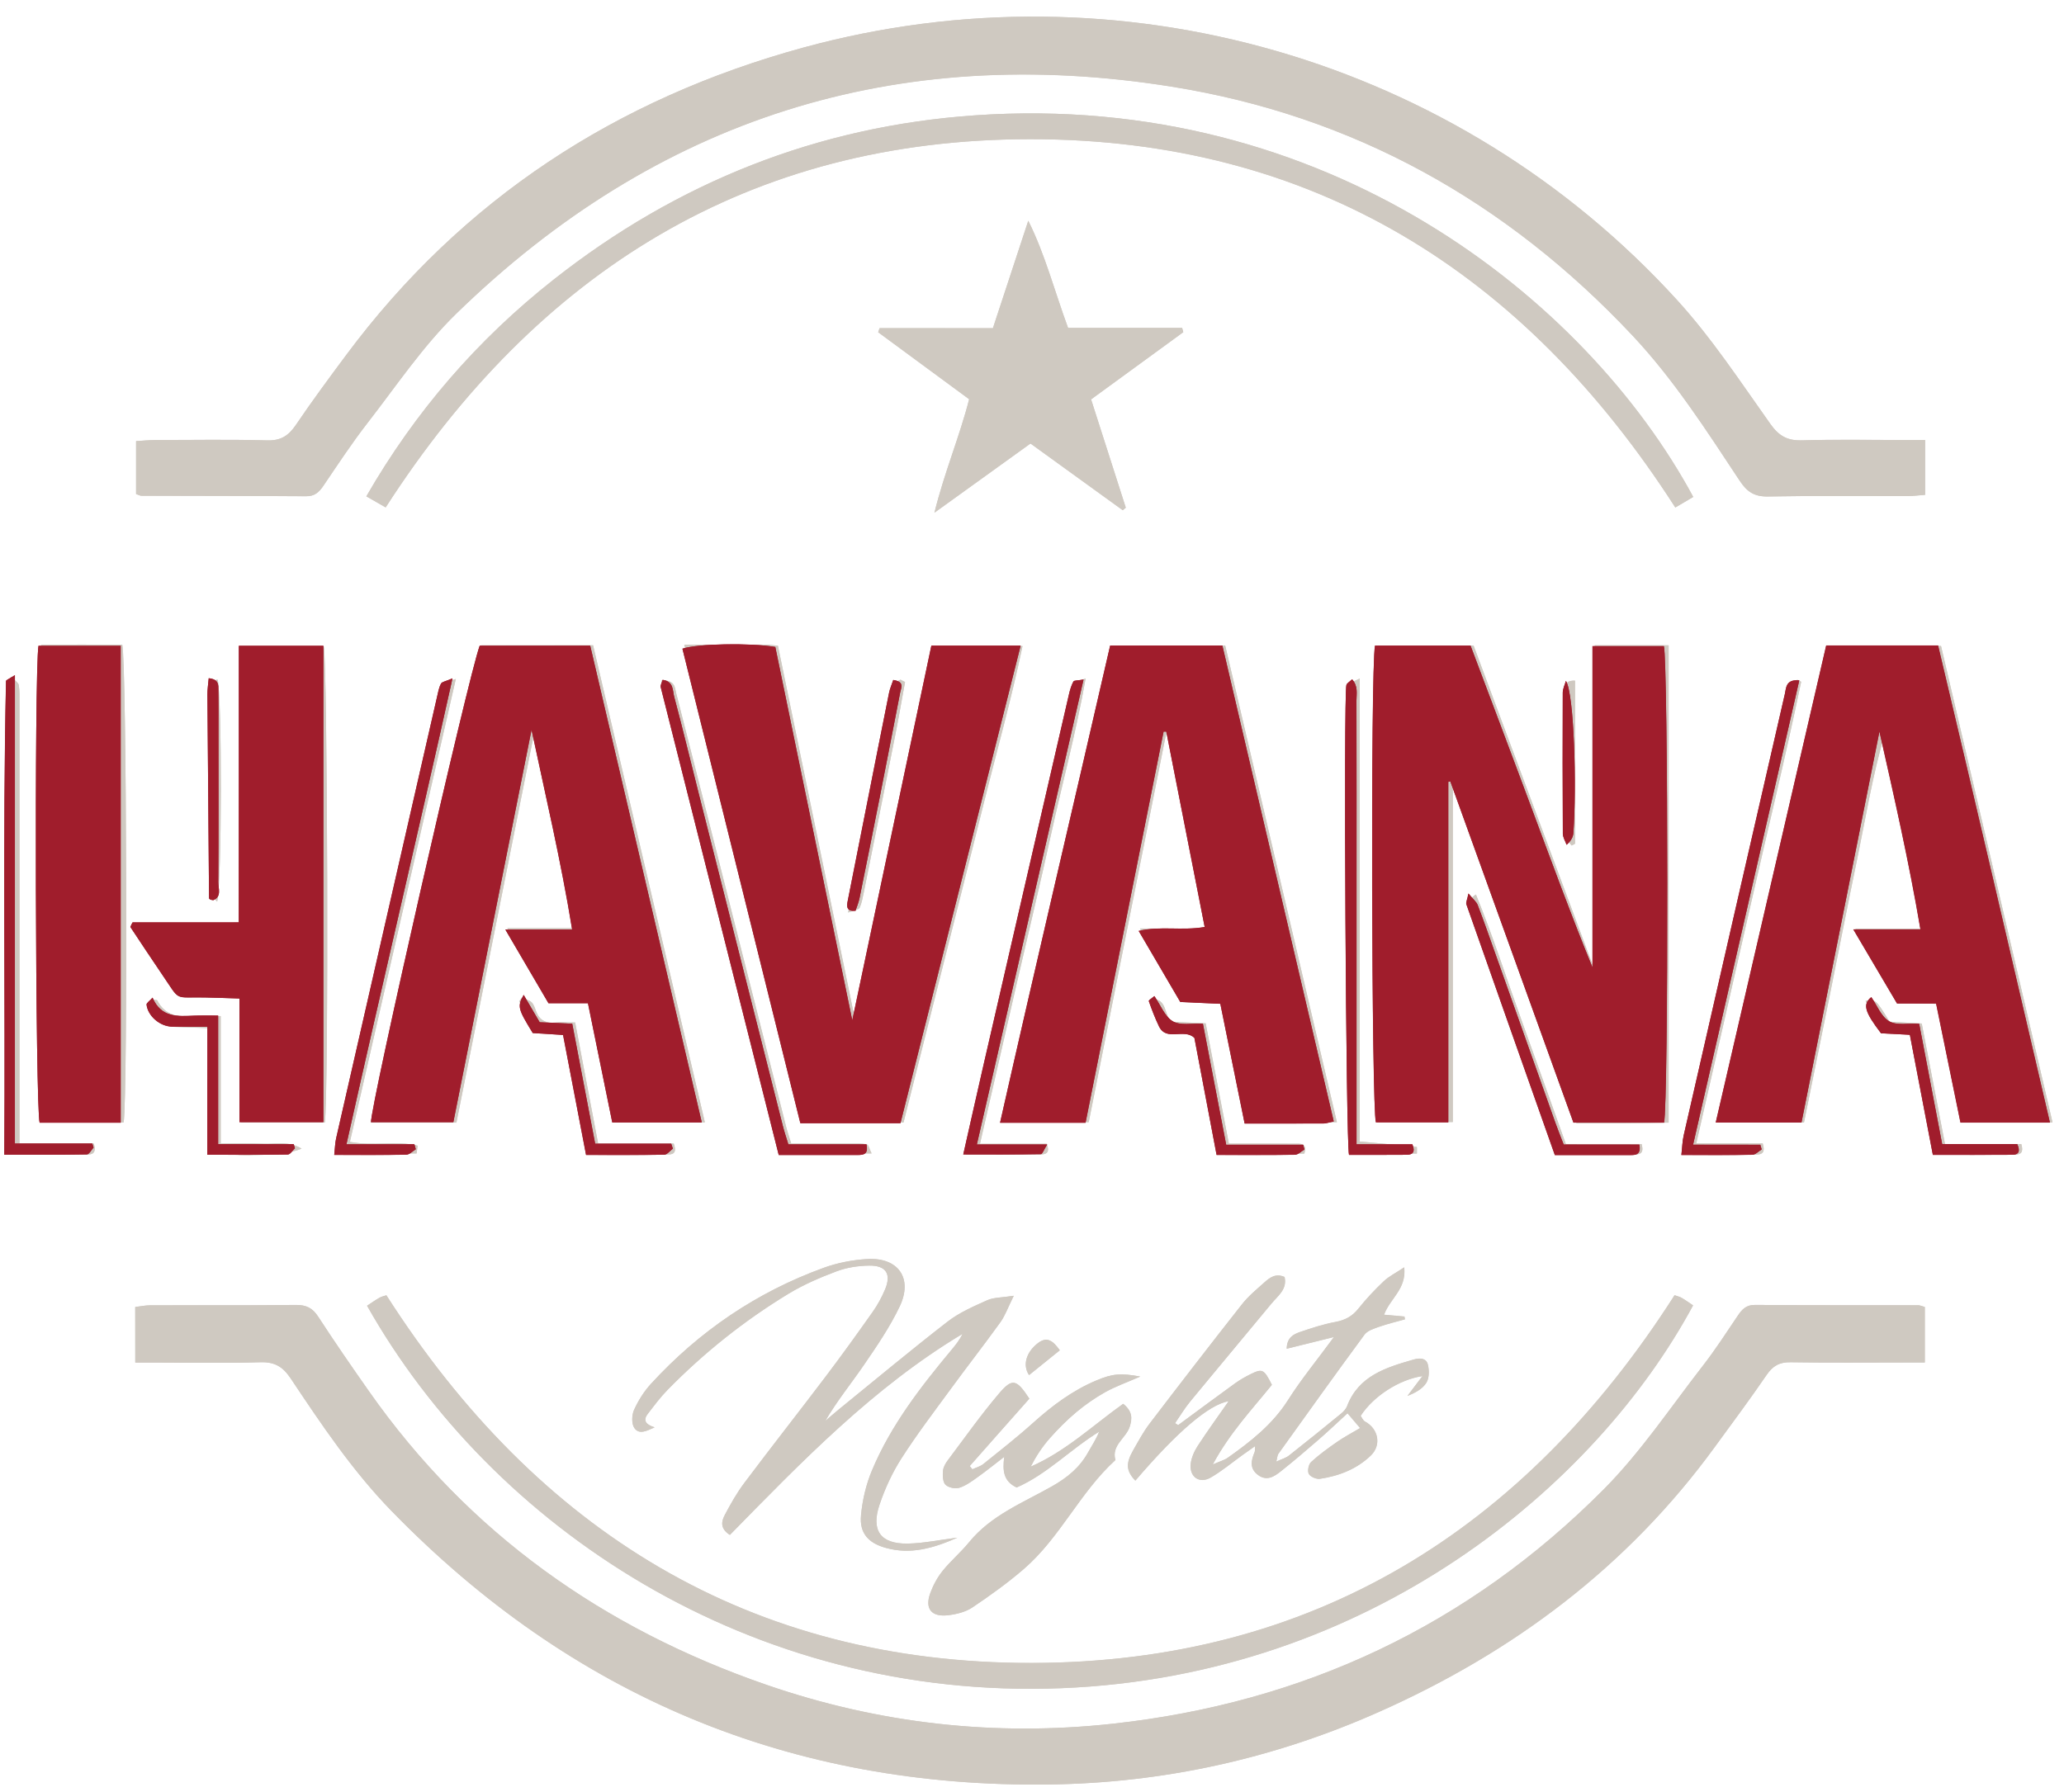 <svg xmlns="http://www.w3.org/2000/svg" xmlns:xlink="http://www.w3.org/1999/xlink" x="0px" y="0px" viewBox="0 0 252.07 218.89" style="enable-background:new 0 0 252.07 218.89;" xml:space="preserve"><style type="text/css">	.st0{fill:#CFC9C1;}	.st1{fill:#A01D2C;}</style><g id="Whole_Logo_Silver_00000132784553453925737240000002768579481800481718_">	<g>		<g>			<path class="st0" d="M16.52,166.44c1.01,0,1.79,0,2.57,0c4.24,0,8.48,0.08,12.71-0.04c1.73-0.05,2.73,0.54,3.68,1.96    c3.77,5.65,7.56,11.31,12.32,16.2c21.99,22.61,48.76,33.84,80.33,33.42c13.99-0.19,27.43-3.16,40.21-8.84    c16.45-7.3,30.44-17.77,41.1-32.43c2.12-2.91,4.27-5.79,6.3-8.76c0.76-1.11,1.57-1.57,2.93-1.55c4.64,0.08,9.27,0.03,13.91,0.03    c0.78,0,1.56,0,2.48,0c0-2.41,0-4.59,0-6.78c-0.37-0.1-0.59-0.21-0.82-0.21c-6.64-0.01-13.27,0.01-19.91-0.04    c-1.06-0.01-1.57,0.52-2.09,1.29c-1.39,2.05-2.73,4.14-4.25,6.1c-3.97,5.1-7.6,10.57-12.13,15.13    c-16.53,16.63-36.67,26.09-59.98,28.64c-14.43,1.58-28.58-0.02-42.3-4.76c-19.89-6.87-36.34-18.49-48.52-35.84    c-2.11-3.01-4.2-6.03-6.2-9.11c-0.7-1.07-1.47-1.45-2.73-1.44c-5.92,0.06-11.83,0.02-17.75,0.04c-0.61,0-1.21,0.13-1.87,0.21    C16.52,161.9,16.52,163.96,16.52,166.44z M235.11,53.75c-0.96,0-1.75,0-2.53,0c-4.16,0-8.32-0.09-12.47,0.04    c-1.79,0.05-2.84-0.5-3.9-2c-3.65-5.14-7.15-10.47-11.37-15.11C178,7.19,136.69-4.75,98.08,5.82    c-22.75,6.23-41.6,18.47-55.79,37.53c-2.1,2.82-4.19,5.65-6.16,8.56c-0.89,1.31-1.84,1.93-3.5,1.88    c-4.55-0.12-9.11-0.05-13.67-0.04c-0.77,0-1.54,0.09-2.34,0.13c0,2.31,0,4.41,0,6.46c0.33,0.11,0.48,0.21,0.63,0.21    c6.71,0.02,13.43,0.02,20.14,0.06c1.03,0.01,1.57-0.49,2.1-1.27c1.75-2.58,3.46-5.19,5.37-7.65c3.53-4.54,6.77-9.4,10.86-13.38    c24.43-23.81,53.7-33.12,87.37-27.73c22.2,3.55,40.92,14.03,56.29,30.41c5.05,5.38,9.02,11.59,13.08,17.72    c0.89,1.35,1.78,1.96,3.44,1.93c5.67-0.1,11.35-0.03,17.03-0.05c0.69,0,1.39-0.09,2.18-0.15    C235.11,58.24,235.11,56.19,235.11,53.75z M194.76,78.83c0,13.14,0,26.09,0,39.04c-0.08,0.02-0.16,0.03-0.24,0.05    c-4.86-13.05-9.72-26.09-14.55-39.05c-4.07,0-7.88,0-11.66,0c-0.5,2.9-0.39,56.49,0.1,58.19c2.93,0,5.85,0,9.02,0    c0-6.99,0-13.85,0-20.71c0-6.86,0-13.72,0-21.01c5.12,14.19,10.1,27.99,15.11,41.86c1.99,0,3.82,0.01,5.66,0    c1.88-0.01,3.76-0.04,5.59-0.07c0-19.61,0-38.91,0-58.3C200.74,78.83,197.88,78.83,194.76,78.83z M58.77,78.83    c-4.52,19.51-8.99,38.83-13.5,58.29c3.61,0,6.95,0,10.47,0c3.18-15.93,6.35-31.83,9.52-47.73c0.11,0.01,0.23,0.03,0.34,0.04    c1.55,7.88,3.1,15.76,4.71,23.95c-2.8,0-5.31,0-8.35,0c1.87,3.15,3.44,5.89,5.14,8.55c0.25,0.39,1.12,0.48,1.71,0.52    c1.08,0.08,2.18,0.02,3.36,0.02c1.03,5.06,1.99,9.81,2.96,14.62c3.65,0,7.14,0,10.95,0c-4.57-19.51-9.11-38.88-13.65-58.27    C67.8,78.83,63.42,78.83,58.77,78.83z M237.05,78.91c-4.63,0-9.15,0-13.71,0c-4.5,19.46-8.98,38.77-13.47,58.2    c3.64,0,6.98,0,10.44,0c1.09-5.38,2.17-10.69,3.24-16c1.07-5.32,2.11-10.65,3.21-15.96c1.08-5.23,1.93-10.51,3.45-15.66    c1.55,7.87,3.09,15.74,4.7,23.94c-2.85,0-5.35,0-8.32,0c1.81,3.08,3.34,5.76,4.99,8.37c0.26,0.41,1.06,0.59,1.64,0.66    c1.16,0.14,2.33,0.12,3.56,0.17c1.01,4.97,1.97,9.71,2.93,14.47c3.7,0,7.19,0,10.95,0C246.11,117.6,241.59,98.27,237.05,78.91z     M163.27,137.08c-4.57-19.49-9.09-38.82-13.64-58.23c-4.6,0-9.05,0-13.67,0c-4.49,19.39-8.98,38.74-13.49,58.22    c3.58,0,6.97,0,10.49,0c3.16-15.86,6.3-31.63,9.44-47.39c0.14-0.01,0.29-0.03,0.43-0.04c1.54,7.81,3.09,15.62,4.7,23.78    c-2.83,0-5.33,0-8.3,0c1.82,3.09,3.36,5.77,5.01,8.38c0.26,0.41,1.07,0.59,1.65,0.64c1.09,0.1,2.2,0.03,3.46,0.03    c1.03,5.02,2.01,9.83,2.99,14.6C156.08,137.08,159.56,137.08,163.27,137.08z M83.57,78.75c4.88,19.64,9.69,38.98,14.51,58.36    c4.16,0,8.14,0,12.27,0c1.64-6.54,3.27-13.03,4.91-19.52c1.62-6.43,3.25-12.85,4.84-19.28c1.6-6.45,3.41-12.85,4.78-19.39    c-3.8,0-7.27,0-10.79,0c-3.24,15.38-6.44,30.59-9.64,45.77c-3.14-15.24-6.29-30.52-9.44-45.81c-0.7-0.06-1.09-0.13-1.47-0.13    C90.35,78.75,87.15,78.75,83.57,78.75z M39.67,137.11c0.48-3.41,0.33-56.53-0.13-58.17c-3.32,0-6.63,0-10.18,0    c0,11.32,0,22.45,0,33.75c-4.48,0.2-8.73-0.07-13.35,0.19c1.99,2.94,3.74,5.49,5.44,8.08c0.53,0.8,1.22,0.89,2.06,0.88    c1.9-0.02,3.79-0.01,5.97-0.01c0,5.24,0,10.22,0,15.29C33.02,137.11,36.27,137.11,39.67,137.11z M15.1,137.1    c0.52-3.31,0.36-56.58-0.17-58.34c-3.29-0.02-6.61-0.03-9.91,0c0,19.65,0,38.95,0,58.34C8.44,137.1,11.7,137.1,15.1,137.1z     M44.83,159.5c15.21,26.94,46.73,48.24,84.82,46.71c37.72-1.51,65.28-24.77,77.12-46.76c-0.45-0.3-0.9-0.63-1.38-0.91    c-0.26-0.15-0.57-0.22-0.88-0.33c-18.37,28.74-44.29,44.88-78.53,44.92c-34.36,0.04-60.36-16.1-78.79-44.91    c-0.24,0.08-0.56,0.14-0.83,0.29C45.87,158.79,45.42,159.11,44.83,159.5z M47.1,61.98C65.66,33.16,91.51,17.01,125.82,17    c34.4-0.01,60.29,16.19,78.78,44.99c0.75-0.44,1.47-0.87,2.19-1.29c-13.04-24.16-44.78-49.59-87.73-46.61    c-19.17,1.33-36.34,8.16-51.44,20.06c-9.3,7.33-16.91,16.12-22.88,26.48C45.69,61.17,46.37,61.56,47.1,61.98z M121.26,40.09    c-4.66,0-9.25,0-13.84,0c-0.06,0.17-0.11,0.33-0.17,0.5c3.68,2.71,7.37,5.42,11.11,8.18c-1.17,4.58-3,8.86-4.24,13.86    c4.25-3.06,7.99-5.76,11.73-8.45c3.87,2.8,7.57,5.47,11.27,8.15c0.12-0.1,0.24-0.21,0.37-0.31c-1.4-4.38-2.8-8.76-4.24-13.23    c3.84-2.8,7.55-5.5,11.26-8.21c-0.05-0.17-0.09-0.35-0.14-0.52c-4.66,0-9.31,0-13.93,0c-1.67-4.54-2.8-8.95-4.86-13.09    C124.17,31.26,122.76,35.56,121.26,40.09z M116.92,187.83c-2.18,0.27-4.12,0.69-6.07,0.72c-3.32,0.06-4.52-1.6-3.43-4.79    c0.66-1.95,1.55-3.87,2.65-5.6c1.85-2.89,3.93-5.63,5.96-8.4c2.03-2.77,4.15-5.48,6.15-8.27c0.57-0.8,0.91-1.76,1.62-3.21    c-1.48,0.23-2.46,0.19-3.25,0.55c-1.67,0.75-3.4,1.5-4.83,2.61c-4.48,3.47-8.83,7.11-13.23,10.68c-0.58,0.47-1.14,0.97-1.71,1.45    c1.43-2.45,3.18-4.59,4.74-6.87c1.57-2.3,3.16-4.63,4.36-7.14c1.62-3.41-0.18-5.98-3.94-5.77c-1.81,0.1-3.67,0.46-5.37,1.08    c-8.18,2.98-15.19,7.75-21.07,14.16c-0.85,0.93-1.55,2.05-2.07,3.19c-0.28,0.63-0.32,1.69,0.04,2.21    c0.58,0.85,1.5,0.36,2.47-0.08c-1.06-0.33-1.46-0.83-0.84-1.64c0.78-1.01,1.54-2.04,2.43-2.95c4.44-4.53,9.37-8.46,14.79-11.75    c1.83-1.11,3.83-1.97,5.84-2.72c1.25-0.47,2.65-0.68,3.98-0.7c2.08-0.03,2.74,1.04,1.94,2.93c-0.4,0.95-0.9,1.88-1.5,2.72    c-1.89,2.68-3.8,5.34-5.78,7.95c-3.28,4.33-6.64,8.6-9.9,12.95c-0.91,1.21-1.66,2.54-2.37,3.88c-0.4,0.76-0.67,1.65,0.6,2.47    c8.78-8.96,17.51-18.02,28.41-24.56c-0.33,0.73-0.81,1.32-1.3,1.91c-3.79,4.55-7.43,9.23-9.74,14.74    c-0.73,1.73-1.18,3.65-1.35,5.52c-0.2,2.18,0.89,3.38,3.02,3.97C111.2,189.93,113.98,189.13,116.92,187.83z M143.89,174.08    c-0.13-0.08-0.26-0.15-0.39-0.23c0.61-0.89,1.17-1.82,1.85-2.65c3.3-4.01,6.64-7.98,9.94-11.98c0.77-0.93,1.93-1.72,1.58-3.22    c-1.08-0.49-1.8,0.07-2.45,0.65c-0.95,0.85-1.96,1.68-2.74,2.67c-3.8,4.83-7.56,9.7-11.29,14.59c-0.77,1.01-1.37,2.15-2.01,3.26    c-0.93,1.63-0.84,2.54,0.27,3.7c5.19-6.06,8.99-9.28,11.4-9.71c-1.26,1.8-2.57,3.61-3.79,5.48c-0.42,0.65-0.77,1.44-0.85,2.2    c-0.17,1.58,1.06,2.44,2.43,1.66c1.38-0.79,2.61-1.83,3.9-2.76c0.47-0.33,0.94-0.67,1.54-1.09c-0.03,0.43-0.01,0.59-0.06,0.72    c-0.43,1.02-0.66,2,0.4,2.8c1.08,0.81,2,0.2,2.81-0.45c1.56-1.24,3.08-2.54,4.59-3.85c1.18-1.03,2.31-2.1,3.54-3.23    c0.6,0.7,1.05,1.23,1.54,1.81c-1.01,0.6-1.93,1.09-2.78,1.67c-1.11,0.77-2.22,1.57-3.21,2.48c-0.31,0.28-0.47,1.09-0.28,1.44    c0.19,0.36,0.92,0.67,1.35,0.61c2.33-0.35,4.49-1.18,6.22-2.84c1.33-1.28,0.93-3.28-0.72-4.16c-0.24-0.13-0.36-0.48-0.52-0.69    c1.57-2.41,4.71-4.44,7.55-4.86c-0.66,0.87-1.24,1.65-1.83,2.42c0.96-0.37,1.84-0.86,2.31-1.61c0.35-0.57,0.36-1.52,0.18-2.21    c-0.23-0.91-1.18-0.78-1.83-0.59c-3.32,0.96-6.63,1.97-8.04,5.67c-0.13,0.35-0.44,0.67-0.74,0.92c-2.1,1.72-4.21,3.43-6.35,5.11    c-0.38,0.3-0.9,0.43-1.55,0.74c0.13-0.52,0.13-0.78,0.25-0.95c3.49-4.87,6.97-9.74,10.52-14.56c0.37-0.5,1.17-0.74,1.81-0.97    c1.02-0.36,2.08-0.6,3.13-0.9c-0.02-0.11-0.04-0.23-0.06-0.34c-0.81-0.07-1.61-0.14-2.49-0.22c0.7-1.97,2.76-3.12,2.46-5.79    c-1.01,0.68-1.86,1.09-2.51,1.71c-1.1,1.04-2.15,2.16-3.09,3.34c-0.75,0.94-1.62,1.4-2.79,1.62c-1.48,0.28-2.93,0.75-4.36,1.24    c-0.77,0.27-1.57,0.66-1.6,2.03c1.91-0.48,3.63-0.9,5.77-1.43c-2.06,2.81-3.99,5.15-5.6,7.69c-1.9,2.99-4.57,5.08-7.38,7.07    c-0.4,0.28-0.91,0.41-1.82,0.81c2.12-3.92,4.82-6.75,7.22-9.73c-0.98-1.93-1.16-2.02-2.66-1.27c-0.64,0.32-1.27,0.68-1.85,1.1    C148.5,170.67,146.2,172.38,143.89,174.08z M125.71,170.85c-1.56-2.38-2.07-2.54-3.68-0.64c-2.21,2.61-4.2,5.42-6.26,8.16    c-0.28,0.37-0.56,0.84-0.59,1.29c-0.05,0.57-0.04,1.36,0.3,1.7c0.35,0.36,1.2,0.53,1.7,0.37c0.81-0.26,1.55-0.81,2.26-1.32    c1.02-0.73,2-1.52,3.22-2.46c-0.22,1.7-0.1,2.99,1.51,3.75c3.73-1.63,6.58-4.68,10.08-6.82c-0.36,0.92-0.89,1.69-1.34,2.51    c-1.03,1.87-2.53,3.09-4.42,4.17c-3.53,2-7.43,3.52-10.12,6.82c-1,1.23-2.25,2.28-3.24,3.51c-0.64,0.79-1.15,1.74-1.5,2.7    c-0.71,1.92,0.12,2.96,2.19,2.71c1.01-0.12,2.1-0.39,2.93-0.94c2.18-1.46,4.32-3,6.3-4.71c4.43-3.83,6.85-9.37,11.18-13.3    c-0.52-1.83,1.3-2.66,1.75-4.09c0.31-0.98,0.35-1.85-0.8-2.78c-3.67,2.62-7.01,5.81-11.3,7.68c0.65-1.27,1.42-2.44,2.33-3.47    c1-1.13,2.08-2.22,3.24-3.19c1.1-0.92,2.29-1.75,3.54-2.45c1.24-0.69,2.6-1.17,4.27-1.9c-2.38-0.44-3.39-0.35-5.34,0.47    c-2.91,1.22-5.39,3.07-7.72,5.17c-1.96,1.76-4.03,3.39-6.09,5.04c-0.38,0.31-0.9,0.44-1.35,0.65c-0.11-0.13-0.21-0.27-0.32-0.4    C120.82,176.37,123.23,173.65,125.71,170.85z M80.79,83.12c4.93,19.47,9.8,38.68,14.64,57.78c3.8,0,7.29,0,11.02,0    c-0.25-0.52-0.35-1.05-0.57-1.1c-0.61-0.14-1.27-0.1-1.9-0.1c-2.46-0.01-4.92,0-7.34,0c-0.26-0.85-0.48-1.46-0.63-2.07    c-2.9-11.45-5.79-22.89-8.69-34.34c-1.57-6.19-3.15-12.37-4.72-18.56C82.4,84.01,82.5,83.06,80.79,83.12z M1.36,82.64    c-0.55,3.25-0.42,56.6,0.09,58.39c2.99,0,6.02,0,9.04,0c0.68,0,1.34-0.05,0.96-1.34c-2.89,0-5.87,0-9.08,0c0-1.23,0-2.17,0-3.11    c0-16.92,0-33.84,0-50.75c0-0.72,0.03-1.44-0.08-2.15C2.25,83.41,1.87,83.19,1.36,82.64z M219.97,83.28    c-0.16-0.08-0.32-0.17-0.47-0.25c-0.31,0.25-0.78,0.43-0.91,0.75c-0.27,0.65-0.38,1.38-0.54,2.08    c-3.35,14.61-6.7,29.23-10.04,43.84c-0.85,3.7-1.67,7.41-2.54,11.32c3.19,0,6.14,0,9.09,0c0.71,0,1.03-0.32,0.72-1.35    c-2.56,0-5.21,0-8.12,0c2.2-9.66,4.34-18.98,6.45-28.3C215.72,102.02,218.01,92.68,219.97,83.28z M119.68,139.72    c1.52-6.63,2.94-12.84,4.37-19.06c1.45-6.3,2.96-12.58,4.35-18.9c1.36-6.18,3.02-12.3,4.19-18.89c-0.71,0.29-1.18,0.35-1.22,0.51    c-4.65,19.1-8.89,38.28-13.38,57.64c3.26,0,6.13,0,9,0c0.73,0,1.3-0.17,0.84-1.31C125.3,139.72,122.68,139.72,119.68,139.72z     M42.73,139.48c4.29-18.77,8.57-37.46,12.93-56.53c-0.76,0.26-1.25,0.28-1.37,0.5c-0.26,0.48-0.35,1.05-0.48,1.59    c-3.34,14.54-6.68,29.08-10.02,43.63c-0.93,4.04-1.83,8.08-2.77,12.23c3.4,0,6.63,0,9.85,0c0.04-0.32,0.09-0.64,0.13-0.95    C48.39,139.3,45.55,140.03,42.73,139.48z M166.06,82.88c-0.65,0.36-1.14,0.47-1.21,0.71c-0.15,0.52-0.12,1.1-0.12,1.66    c0,17.9,0,35.79,0,53.69c0,0.62,0.06,1.24,0.1,1.97c2.83,0,5.5,0,8.21,0c0-0.37,0.02-0.8,0-0.8c-2.24-0.24-4.48-0.44-6.98-0.67    C166.06,120.66,166.06,101.93,166.06,82.88z M191.23,139.75c-1.86-5.2-3.64-10.22-5.45-15.23c-1.82-5.04-3.44-10.15-5.53-15.25    c-1.45,0.91-0.67,1.76-0.42,2.46c3.21,9.1,6.45,18.19,9.68,27.28c0.23,0.66,0.52,1.3,0.81,2.02c3.12,0,6.15,0,9.18,0    c0.69,0,1.34-0.06,0.98-1.28C197.48,139.75,194.4,139.75,191.23,139.75z M233.59,126.39c0.95,4.98,1.86,9.74,2.79,14.64    c3.35,0,6.54,0,9.72,0c0.71,0,1.04-0.31,0.75-1.28c-3,0-6.09,0-9.32,0c-0.97-5.03-1.9-9.87-2.84-14.73    c-1.48-0.08-2.74-0.15-3.93-0.22c-1.68-2.72-1.68-2.72-2.93-2.55c0.64,1.33,1.25,2.6,1.87,3.88    C231,126.22,232.18,126.3,233.59,126.39z M25.61,140.81c4.14,0.51,9.39,0.34,11.22-0.51c-1.67-0.99-3.23-0.53-4.67-0.6    c-1.65-0.08-3.3-0.02-5.21-0.02c0-5.28,0-10.27,0-15.57c-1.35,0-2.45-0.08-3.53,0.02c-1.81,0.16-3.31-0.18-4.22-1.93    c-0.04-0.08-0.28-0.05-0.48-0.08c-0.14,0.15-0.45,0.34-0.43,0.49c0.16,1.45,1.54,2.75,2.98,2.82c1.4,0.07,2.79,0.1,4.34,0.15    C25.61,130.81,25.61,135.74,25.61,140.81z M70.24,124.9c-0.98,0-1.7-0.06-2.41,0.01c-1.2,0.12-1.99-0.3-2.4-1.46    c-0.13-0.37-0.27-0.81-0.55-1.05c-0.31-0.27-0.78-0.34-1.18-0.5c-0.1,0.14-0.19,0.27-0.29,0.41c0.61,1.27,1.23,2.54,1.85,3.82    c1.3,0.09,2.47,0.16,3.85,0.26c0.94,4.87,1.86,9.69,2.81,14.63c3.36,0,6.54,0.01,9.72,0c0.74,0,0.98-0.39,0.63-1.33    c-2.99,0-6.07,0-9.23,0C72.1,134.71,71.2,129.95,70.24,124.9z M143.22,124.82c-1.22-0.58-0.47-3.12-2.87-2.72    c0.69,1.46,1.29,2.74,1.9,4.04c1.29,0.09,2.47,0.16,3.88,0.26c0.93,4.85,1.86,9.68,2.79,14.52c3.59,0,7,0,10.38,0    c0.37-1.34-0.51-1.21-1.2-1.21c-2.62-0.02-5.24-0.01-8.02-0.01c-0.96-5.01-1.89-9.83-2.83-14.69    C145.74,124.93,144.48,124.87,143.22,124.82z M110.53,83.31c-0.19-0.09-0.37-0.19-0.56-0.28c-0.24,0.15-0.67,0.27-0.71,0.46    c-1.89,9.18-3.74,18.37-5.68,27.98c0.81-0.31,1.3-0.36,1.4-0.57c0.26-0.57,0.37-1.22,0.5-1.84c1.29-6.41,2.58-12.83,3.85-19.24    C109.76,87.65,110.13,85.48,110.53,83.31z M26.58,83.02c-1.34,0.17-0.95,1.24-0.96,1.98c-0.03,7.65-0.02,15.31-0.01,22.96    c0,0.4-0.08,0.83,0.06,1.18c0.13,0.34,0.49,0.59,0.85,0.99C27.1,107.94,27.11,85.07,26.58,83.02z M191.94,103.28    c0.14-0.07,0.27-0.14,0.41-0.21c0-6.63,0-13.25,0-19.92c-1.49-0.05-1.17,0.96-1.18,1.65c-0.02,4.62-0.01,9.23-0.01,13.85    c0,1.19-0.05,2.39,0.05,3.58C191.24,102.59,191.68,102.93,191.94,103.28z M129.43,164.94c-0.82-1.14-1.54-1.74-2.67-0.87    c-1.42,1.09-1.9,2.68-1.08,3.9C126.88,167,128.08,166.03,129.43,164.94z"></path>			<path class="st0" d="M16.52,166.44c0-2.47,0-4.54,0-6.79c0.66-0.08,1.26-0.21,1.87-0.21c5.92-0.02,11.83,0.03,17.75-0.04    c1.26-0.01,2.04,0.36,2.73,1.44c2,3.08,4.09,6.11,6.2,9.11C57.25,187.3,73.7,198.92,93.6,205.8c13.72,4.74,27.86,6.34,42.3,4.76    c23.31-2.55,43.45-12.01,59.98-28.64c4.53-4.56,8.16-10.02,12.13-15.13c1.52-1.95,2.86-4.04,4.25-6.1    c0.52-0.77,1.03-1.3,2.09-1.29c6.64,0.05,13.27,0.03,19.91,0.04c0.22,0,0.45,0.11,0.82,0.21c0,2.19,0,4.36,0,6.78    c-0.92,0-1.7,0-2.48,0c-4.64,0-9.28,0.05-13.91-0.03c-1.36-0.02-2.17,0.44-2.93,1.55c-2.03,2.97-4.18,5.85-6.3,8.76    c-10.66,14.66-24.65,25.13-41.1,32.43c-12.79,5.68-26.22,8.65-40.21,8.84c-31.57,0.42-58.34-10.81-80.33-33.42    c-4.76-4.89-8.55-10.55-12.32-16.2c-0.95-1.42-1.95-2.01-3.68-1.96c-4.23,0.13-8.47,0.04-12.71,0.04    C18.31,166.44,17.53,166.44,16.52,166.44z"></path>			<path class="st0" d="M235.11,53.75c0,2.44,0,4.49,0,6.7c-0.8,0.06-1.49,0.15-2.18,0.15c-5.68,0.01-11.35-0.06-17.03,0.05    c-1.66,0.03-2.55-0.58-3.44-1.93c-4.05-6.13-8.03-12.34-13.08-17.72C184,24.61,165.28,14.14,143.09,10.59    c-33.67-5.39-62.93,3.93-87.37,27.73c-4.09,3.98-7.33,8.84-10.86,13.38c-1.91,2.46-3.62,5.07-5.37,7.65    c-0.53,0.78-1.06,1.28-2.1,1.27c-6.71-0.05-13.43-0.04-20.14-0.06c-0.15,0-0.3-0.1-0.63-0.21c0-2.04,0-4.15,0-6.46    c0.8-0.05,1.57-0.13,2.34-0.13c4.56-0.01,9.12-0.09,13.67,0.04c1.66,0.05,2.61-0.57,3.5-1.88c1.97-2.91,4.06-5.74,6.16-8.56    C56.47,24.3,75.32,12.06,98.08,5.82C136.69-4.75,178,7.19,204.84,36.68c4.23,4.64,7.72,9.97,11.37,15.11    c1.07,1.5,2.11,2.06,3.9,2c4.15-0.12,8.31-0.04,12.47-0.04C233.36,53.75,234.14,53.75,235.11,53.75z"></path>			<path class="st0" d="M194.76,78.83c3.12,0,5.98,0,9.02,0c0,19.39,0,38.69,0,58.3c-1.83,0.02-3.71,0.06-5.59,0.07    c-1.83,0.01-3.67,0-5.66,0c-5-13.86-9.98-27.66-15.11-41.86c0,7.29,0,14.15,0,21.01c0,6.86,0,13.71,0,20.71    c-3.17,0-6.09,0-9.02,0c-0.49-1.7-0.6-55.28-0.1-58.19c3.78,0,7.59,0,11.66,0c4.83,12.96,9.69,26,14.55,39.05    c0.08-0.02,0.16-0.03,0.24-0.05C194.76,104.93,194.76,91.98,194.76,78.83z"></path>			<path class="st0" d="M58.77,78.83c4.64,0,9.02,0,13.66,0c4.54,19.39,9.08,38.76,13.65,58.27c-3.81,0-7.3,0-10.95,0    c-0.97-4.81-1.94-9.55-2.96-14.62c-1.18,0-2.27,0.06-3.36-0.02c-0.59-0.04-1.46-0.13-1.71-0.52c-1.7-2.66-3.27-5.4-5.14-8.55    c3.04,0,5.55,0,8.35,0c-1.61-8.19-3.16-16.07-4.71-23.95c-0.11-0.01-0.23-0.03-0.34-0.04c-3.17,15.9-6.35,31.8-9.52,47.73    c-3.52,0-6.86,0-10.47,0C49.78,117.66,54.25,98.33,58.77,78.83z"></path>			<path class="st0" d="M237.05,78.91c4.54,19.37,9.06,38.7,13.62,58.19c-3.75,0-7.24,0-10.95,0c-0.96-4.76-1.92-9.5-2.93-14.47    c-1.23-0.05-2.41-0.04-3.56-0.17c-0.58-0.07-1.38-0.25-1.64-0.66c-1.65-2.61-3.18-5.29-4.99-8.37c2.97,0,5.47,0,8.32,0    c-1.61-8.21-3.16-16.07-4.7-23.94c-1.53,5.15-2.37,10.44-3.45,15.66c-1.1,5.31-2.14,10.64-3.21,15.96    c-1.07,5.31-2.15,10.62-3.24,16c-3.47,0-6.8,0-10.44,0c4.5-19.43,8.97-38.74,13.47-58.2C227.9,78.91,232.42,78.91,237.05,78.91z"></path>			<path class="st0" d="M163.27,137.08c-3.7,0-7.19,0-10.93,0c-0.98-4.78-1.96-9.58-2.99-14.6c-1.26,0-2.37,0.07-3.46-0.03    c-0.58-0.05-1.39-0.23-1.65-0.64c-1.66-2.61-3.19-5.29-5.01-8.38c2.97,0,5.47,0,8.3,0c-1.61-8.16-3.15-15.97-4.7-23.78    c-0.14,0.01-0.29,0.03-0.43,0.04c-3.14,15.77-6.28,31.53-9.44,47.39c-3.52,0-6.91,0-10.49,0c4.52-19.48,9-38.83,13.49-58.22    c4.62,0,9.07,0,13.67,0C154.18,98.26,158.7,117.59,163.27,137.08z"></path>			<path class="st0" d="M83.57,78.75c3.58,0,6.77,0,9.96,0c0.39,0,0.78,0.07,1.47,0.13c3.15,15.29,6.3,30.57,9.44,45.81    c3.2-15.17,6.4-30.39,9.64-45.77c3.51,0,6.99,0,10.79,0c-1.37,6.54-3.18,12.94-4.78,19.39c-1.6,6.43-3.23,12.85-4.84,19.28    c-1.63,6.49-3.26,12.98-4.91,19.52c-4.13,0-8.11,0-12.27,0C93.26,117.73,88.46,98.39,83.57,78.75z"></path>			<path class="st0" d="M39.67,137.11c-3.4,0-6.66,0-10.2,0c0-5.07,0-10.05,0-15.29c-2.18,0-4.07-0.02-5.97,0.01    c-0.83,0.01-1.53-0.08-2.06-0.88c-1.7-2.59-3.45-5.14-5.44-8.08c4.62-0.25,8.87,0.01,13.35-0.19c0-11.3,0-22.43,0-33.75    c3.56,0,6.86,0,10.18,0C40,80.58,40.16,133.7,39.67,137.11z"></path>			<path class="st0" d="M15.1,137.1c-3.4,0-6.66,0-10.08,0c0-19.39,0-38.69,0-58.34c3.3-0.03,6.62-0.02,9.91,0    C15.46,80.52,15.61,133.79,15.1,137.1z"></path>			<path class="st0" d="M44.83,159.5c0.59-0.39,1.04-0.71,1.53-0.98c0.27-0.15,0.59-0.21,0.83-0.29    c18.43,28.82,44.43,44.96,78.79,44.91c34.24-0.04,60.17-16.18,78.53-44.92c0.31,0.11,0.62,0.18,0.88,0.33    c0.48,0.28,0.92,0.61,1.38,0.91c-11.85,21.99-39.41,45.25-77.12,46.76C91.56,207.73,60.04,186.43,44.83,159.5z"></path>			<path class="st0" d="M47.1,61.98c-0.73-0.42-1.41-0.8-2.36-1.35c5.97-10.37,13.59-19.16,22.88-26.48    c15.1-11.9,32.27-18.73,51.44-20.06c42.94-2.98,74.69,22.45,87.73,46.61c-0.72,0.43-1.45,0.85-2.19,1.29    c-18.49-28.8-44.38-45-78.78-44.99C91.51,17.01,65.66,33.16,47.1,61.98z"></path>			<path class="st0" d="M121.26,40.09c1.49-4.53,2.91-8.83,4.32-13.13c2.07,4.14,3.19,8.55,4.86,13.09c4.62,0,9.27,0,13.93,0    c0.05,0.17,0.09,0.35,0.14,0.52c-3.71,2.7-7.42,5.41-11.26,8.21c1.43,4.47,2.84,8.85,4.24,13.23c-0.12,0.1-0.24,0.21-0.37,0.31    c-3.7-2.68-7.4-5.35-11.27-8.15c-3.74,2.7-7.48,5.39-11.73,8.45c1.24-5.01,3.07-9.28,4.24-13.86c-3.75-2.76-7.43-5.47-11.11-8.18    c0.06-0.17,0.11-0.33,0.17-0.5C112.01,40.09,116.61,40.09,121.26,40.09z"></path>			<path class="st0" d="M116.92,187.83c-2.94,1.29-5.72,2.09-8.74,1.25c-2.13-0.59-3.22-1.79-3.02-3.97    c0.17-1.87,0.62-3.79,1.35-5.52c2.32-5.51,5.95-10.19,9.74-14.74c0.49-0.58,0.96-1.18,1.3-1.91    c-10.9,6.54-19.63,15.6-28.41,24.56c-1.26-0.82-1-1.71-0.6-2.47c0.71-1.34,1.46-2.67,2.37-3.88c3.26-4.34,6.62-8.61,9.9-12.95    c1.97-2.61,3.89-5.27,5.78-7.95c0.59-0.84,1.09-1.77,1.5-2.72c0.8-1.89,0.14-2.96-1.94-2.93c-1.34,0.02-2.74,0.23-3.98,0.7    c-2.01,0.75-4.01,1.62-5.84,2.72c-5.42,3.29-10.35,7.22-14.79,11.75c-0.89,0.91-1.66,1.94-2.43,2.95    c-0.62,0.8-0.22,1.3,0.84,1.64c-0.97,0.43-1.89,0.92-2.47,0.08c-0.36-0.52-0.32-1.58-0.04-2.21c0.52-1.15,1.22-2.27,2.07-3.19    c5.88-6.41,12.89-11.19,21.07-14.16c1.7-0.62,3.56-0.98,5.37-1.08c3.76-0.21,5.56,2.35,3.94,5.77c-1.19,2.51-2.78,4.84-4.36,7.14    c-1.56,2.28-3.31,4.42-4.74,6.87c0.57-0.49,1.13-0.98,1.71-1.45c4.4-3.58,8.75-7.21,13.23-10.68c1.43-1.11,3.16-1.86,4.83-2.61    c0.79-0.36,1.77-0.32,3.25-0.55c-0.72,1.44-1.05,2.41-1.62,3.21c-2.01,2.79-4.13,5.49-6.15,8.27c-2.03,2.77-4.11,5.51-5.96,8.4    c-1.11,1.73-1.99,3.66-2.65,5.6c-1.09,3.19,0.12,4.85,3.43,4.79C112.8,188.52,114.74,188.1,116.92,187.83z"></path>			<path class="st0" d="M143.89,174.08c2.31-1.7,4.62-3.41,6.94-5.1c0.58-0.42,1.21-0.78,1.85-1.1c1.51-0.75,1.68-0.66,2.66,1.27    c-2.4,2.98-5.1,5.8-7.22,9.73c0.91-0.4,1.42-0.53,1.82-0.81c2.81-1.99,5.48-4.07,7.38-7.07c1.61-2.54,3.54-4.88,5.6-7.69    c-2.14,0.53-3.86,0.96-5.77,1.43c0.03-1.37,0.83-1.76,1.6-2.03c1.43-0.49,2.88-0.97,4.36-1.24c1.17-0.22,2.04-0.68,2.79-1.62    c0.94-1.18,1.99-2.3,3.09-3.34c0.65-0.62,1.5-1.03,2.51-1.71c0.3,2.66-1.76,3.82-2.46,5.79c0.87,0.08,1.68,0.15,2.49,0.22    c0.02,0.11,0.04,0.23,0.06,0.34c-1.05,0.29-2.11,0.54-3.13,0.9c-0.65,0.23-1.44,0.47-1.81,0.97c-3.55,4.82-7.03,9.69-10.52,14.56    c-0.12,0.17-0.12,0.43-0.25,0.95c0.66-0.3,1.17-0.44,1.55-0.74c2.14-1.68,4.24-3.39,6.35-5.11c0.3-0.24,0.6-0.57,0.74-0.92    c1.41-3.7,4.72-4.71,8.04-5.67c0.65-0.19,1.6-0.33,1.83,0.59c0.17,0.7,0.17,1.64-0.18,2.21c-0.46,0.75-1.35,1.24-2.31,1.61    c0.58-0.77,1.17-1.55,1.83-2.42c-2.85,0.42-5.98,2.45-7.55,4.86c0.15,0.21,0.28,0.56,0.52,0.69c1.65,0.88,2.05,2.88,0.72,4.16    c-1.73,1.66-3.89,2.5-6.22,2.84c-0.43,0.06-1.16-0.25-1.35-0.61c-0.18-0.35-0.02-1.16,0.28-1.44c0.99-0.91,2.1-1.71,3.21-2.48    c0.85-0.59,1.77-1.07,2.78-1.67c-0.49-0.58-0.94-1.11-1.54-1.81c-1.23,1.13-2.36,2.21-3.54,3.23c-1.51,1.31-3.02,2.61-4.59,3.85    c-0.81,0.65-1.74,1.26-2.81,0.45c-1.05-0.79-0.82-1.78-0.4-2.8c0.05-0.13,0.03-0.3,0.06-0.72c-0.6,0.42-1.07,0.75-1.54,1.09    c-1.3,0.93-2.53,1.97-3.9,2.76c-1.36,0.78-2.59-0.08-2.43-1.66c0.08-0.76,0.43-1.55,0.85-2.2c1.22-1.87,2.53-3.68,3.79-5.48    c-2.41,0.43-6.22,3.65-11.4,9.71c-1.11-1.16-1.2-2.07-0.27-3.7c0.63-1.11,1.24-2.25,2.01-3.26c3.73-4.89,7.48-9.76,11.29-14.59    c0.78-0.99,1.79-1.82,2.74-2.67c0.65-0.58,1.37-1.13,2.45-0.65c0.34,1.5-0.81,2.29-1.58,3.22c-3.3,4-6.65,7.98-9.94,11.98    c-0.68,0.83-1.24,1.77-1.85,2.65C143.63,173.93,143.76,174,143.89,174.08z"></path>			<path class="st0" d="M125.71,170.85c-2.48,2.8-4.88,5.52-7.29,8.23c0.11,0.13,0.21,0.27,0.32,0.4c0.45-0.21,0.97-0.35,1.35-0.65    c2.05-1.65,4.13-3.28,6.09-5.04c2.34-2.1,4.81-3.95,7.72-5.17c1.95-0.82,2.96-0.91,5.34-0.47c-1.67,0.73-3.03,1.21-4.27,1.9    c-1.25,0.7-2.44,1.53-3.54,2.45c-1.16,0.97-2.24,2.06-3.24,3.19c-0.91,1.03-1.68,2.2-2.33,3.47c4.28-1.87,7.63-5.07,11.3-7.68    c1.15,0.92,1.11,1.8,0.8,2.78c-0.45,1.42-2.27,2.25-1.75,4.09c-4.33,3.93-6.75,9.48-11.18,13.3c-1.98,1.71-4.13,3.25-6.3,4.71    c-0.82,0.55-1.92,0.82-2.93,0.94c-2.06,0.25-2.89-0.79-2.19-2.71c0.35-0.96,0.87-1.91,1.5-2.7c1-1.24,2.24-2.28,3.24-3.51    c2.69-3.3,6.59-4.82,10.12-6.82c1.89-1.07,3.38-2.3,4.42-4.17c0.45-0.81,0.98-1.58,1.34-2.51c-3.49,2.14-6.35,5.19-10.08,6.82    c-1.61-0.76-1.74-2.05-1.51-3.75c-1.22,0.94-2.19,1.73-3.22,2.46c-0.71,0.51-1.45,1.06-2.26,1.32c-0.5,0.16-1.35-0.01-1.7-0.37    c-0.34-0.34-0.34-1.13-0.3-1.7c0.04-0.45,0.31-0.92,0.59-1.29c2.06-2.74,4.04-5.55,6.26-8.16    C123.64,168.31,124.14,168.47,125.71,170.85z M115.22,195.06c3.68-0.06,12.72-8.61,14.04-13.09    C122.78,184.92,116.22,190.98,115.22,195.06z"></path>			<path class="st0" d="M80.79,83.12c1.7-0.06,1.61,0.89,1.79,1.6c1.58,6.18,3.16,12.37,4.72,18.56c2.9,11.45,5.79,22.9,8.69,34.34    c0.16,0.62,0.37,1.22,0.63,2.07c2.43,0,4.89,0,7.34,0c0.64,0,1.29-0.04,1.9,0.1c0.21,0.05,0.31,0.58,0.57,1.1    c-3.73,0-7.22,0-11.02,0C90.6,121.8,85.73,102.59,80.79,83.12z"></path>			<path class="st0" d="M1.36,82.64c0.51,0.55,0.9,0.77,0.94,1.05c0.11,0.7,0.08,1.43,0.08,2.15c0,16.92,0,33.84,0,50.75    c0,0.94,0,1.88,0,3.11c3.21,0,6.19,0,9.08,0c0.38,1.28-0.28,1.34-0.96,1.34c-3.03,0.01-6.05,0-9.04,0    C0.93,139.23,0.8,85.89,1.36,82.64z"></path>			<path class="st0" d="M219.97,83.28c-1.95,9.4-4.24,18.74-6.37,28.1c-2.11,9.32-4.25,18.64-6.45,28.3c2.91,0,5.57,0,8.12,0    c0.32,1.03,0,1.35-0.72,1.35c-2.95,0-5.9,0-9.09,0c0.88-3.91,1.7-7.62,2.54-11.32c3.34-14.62,6.69-29.23,10.04-43.84    c0.16-0.7,0.26-1.43,0.54-2.08c0.13-0.32,0.6-0.5,0.91-0.75C219.65,83.11,219.81,83.2,219.97,83.28z"></path>			<path class="st0" d="M119.68,139.72c3,0,5.61,0,8.14,0c0.46,1.14-0.11,1.31-0.84,1.31c-2.87,0.01-5.74,0-9,0    c4.49-19.36,8.73-38.55,13.38-57.64c0.04-0.16,0.51-0.22,1.22-0.51c-1.17,6.59-2.83,12.71-4.19,18.89    c-1.39,6.31-2.9,12.6-4.35,18.9C122.62,126.88,121.2,133.09,119.68,139.72z"></path>			<path class="st0" d="M42.73,139.48c2.82,0.56,5.66-0.18,8.28,0.46c-0.04,0.32-0.09,0.64-0.13,0.95c-3.22,0-6.45,0-9.85,0    c0.94-4.15,1.84-8.19,2.77-12.23c3.33-14.54,6.67-29.09,10.02-43.63c0.12-0.54,0.22-1.12,0.48-1.59c0.12-0.22,0.61-0.24,1.37-0.5    C51.3,102.01,47.03,120.71,42.73,139.48z"></path>			<path class="st0" d="M166.06,82.88c0,19.06,0,37.79,0,56.56c2.5,0.23,4.74,0.43,6.98,0.67c0.02,0,0,0.44,0,0.8    c-2.71,0-5.38,0-8.21,0c-0.04-0.73-0.1-1.35-0.1-1.97c-0.01-17.9,0-35.79,0-53.69c0-0.56-0.04-1.14,0.12-1.66    C164.92,83.35,165.41,83.24,166.06,82.88z"></path>			<path class="st0" d="M191.23,139.75c3.17,0,6.25,0,9.25,0c0.35,1.22-0.29,1.28-0.98,1.28c-3.03,0-6.06,0-9.18,0    c-0.29-0.72-0.57-1.36-0.81-2.02c-3.24-9.09-6.48-18.18-9.68-27.28c-0.25-0.7-1.03-1.55,0.42-2.46    c2.08,5.1,3.71,10.21,5.53,15.25C187.59,129.53,189.37,134.56,191.23,139.75z"></path>			<path class="st0" d="M233.59,126.39c-1.41-0.09-2.58-0.17-3.88-0.25c-0.62-1.29-1.23-2.55-1.87-3.88    c1.25-0.17,1.25-0.17,2.93,2.55c1.19,0.07,2.46,0.14,3.93,0.22c0.94,4.86,1.87,9.69,2.84,14.73c3.23,0,6.31,0,9.32,0    c0.3,0.98-0.04,1.28-0.75,1.28c-3.18,0-6.37,0-9.72,0C235.44,136.13,234.54,131.37,233.59,126.39z"></path>			<path class="st0" d="M25.61,140.81c0-5.07,0-10,0-15.22c-1.54-0.05-2.94-0.08-4.34-0.15c-1.43-0.07-2.82-1.37-2.98-2.82    c-0.02-0.15,0.29-0.34,0.43-0.49c0.2,0.03,0.44,0,0.48,0.08c0.91,1.75,2.42,2.09,4.22,1.93c1.08-0.1,2.18-0.02,3.53-0.02    c0,5.3,0,10.29,0,15.57c1.9,0,3.56-0.06,5.21,0.02c1.44,0.07,3-0.39,4.67,0.6C35,141.15,29.75,141.32,25.61,140.81z"></path>			<path class="st0" d="M70.24,124.9c0.96,5.05,1.87,9.81,2.81,14.79c3.16,0,6.24,0,9.23,0c0.35,0.94,0.11,1.33-0.63,1.33    c-3.18,0.01-6.36,0-9.72,0c-0.95-4.94-1.88-9.76-2.81-14.63c-1.37-0.09-2.55-0.17-3.85-0.26c-0.62-1.28-1.23-2.55-1.85-3.82    c0.1-0.14,0.19-0.27,0.29-0.41c0.4,0.16,0.87,0.24,1.18,0.5c0.28,0.24,0.42,0.67,0.55,1.05c0.4,1.16,1.2,1.58,2.4,1.46    C68.54,124.84,69.26,124.9,70.24,124.9z"></path>			<path class="st0" d="M143.22,124.82c1.26,0.06,2.52,0.11,4.02,0.18c0.94,4.86,1.86,9.68,2.83,14.69c2.77,0,5.4-0.01,8.02,0.01    c0.69,0,1.58-0.13,1.2,1.21c-3.38,0-6.79,0-10.38,0c-0.93-4.84-1.86-9.67-2.79-14.52c-1.41-0.09-2.59-0.17-3.88-0.26    c-0.61-1.29-1.21-2.57-1.9-4.04C142.75,121.7,142,124.24,143.22,124.82z"></path>			<path class="st0" d="M110.53,83.31c-0.4,2.17-0.77,4.34-1.2,6.5c-1.27,6.42-2.56,12.83-3.85,19.24c-0.13,0.62-0.24,1.27-0.5,1.84    c-0.1,0.22-0.59,0.26-1.4,0.57c1.94-9.61,3.79-18.8,5.68-27.98c0.04-0.19,0.46-0.31,0.71-0.46    C110.15,83.12,110.34,83.22,110.53,83.31z"></path>			<path class="st0" d="M26.58,83.02c0.53,2.06,0.52,24.93-0.06,27.12c-0.36-0.4-0.72-0.65-0.85-0.99    c-0.14-0.35-0.06-0.79-0.06-1.18c0-7.65-0.01-15.31,0.01-22.96C25.63,84.25,25.24,83.19,26.58,83.02z"></path>			<path class="st0" d="M191.94,103.28c-0.25-0.35-0.7-0.69-0.73-1.06c-0.1-1.19-0.05-2.38-0.05-3.58c0-4.62-0.01-9.23,0.01-13.85    c0-0.69-0.31-1.7,1.18-1.65c0,6.67,0,13.29,0,19.92C192.21,103.14,192.07,103.21,191.94,103.28z"></path>			<path class="st0" d="M129.43,164.94c-1.35,1.09-2.55,2.06-3.76,3.03c-0.82-1.22-0.34-2.81,1.08-3.9    C127.89,163.2,128.61,163.8,129.43,164.94z"></path>			<path class="st0" d="M115.22,195.06c1-4.08,7.56-10.13,14.04-13.09C127.94,186.45,118.9,195,115.22,195.06z"></path>		</g>	</g></g><g id="Havanna_Red">	<g>		<g>			<path class="st1" d="M192.16,137.13c3.95,0,7.52,0,11.06,0c0.55-2.32,0.5-56.35-0.02-58.2c-2.91,0-5.81,0-8.72,0    c0,13.22,0,26.23,0,39.25c-2.67-6.55-5.08-13.14-7.53-19.71c-2.45-6.57-4.93-13.13-7.36-19.6c-4.09,0-7.9,0-11.67,0    c-0.55,2.92-0.41,56.61,0.11,58.22c2.94,0,5.86,0,8.84,0c0-13.97,0-27.78,0-41.59c0.08-0.02,0.17-0.03,0.25-0.05    C182.13,109.33,187.14,123.21,192.16,137.13z M135.58,78.86c-4.49,19.55-9.04,38.79-13.45,58.28c3.63,0,6.89,0,10.44,0    c3.17-15.91,6.35-31.85,9.53-47.78c0.11,0,0.22,0,0.33,0c1.55,7.92,3.11,15.84,4.69,23.87c-2.81,0.49-5.36-0.15-8.06,0.48    c1.78,3.03,3.42,5.85,5.08,8.68c1.64,0.07,3.21,0.15,4.89,0.22c1.01,4.98,1.99,9.79,2.97,14.63c3.43,0,6.54,0.01,9.66-0.01    c0.3,0,0.6-0.12,1.22-0.25c-4.54-19.41-9.06-38.74-13.6-58.13C144.65,78.86,140.21,78.86,135.58,78.86z M220.01,137.12    c3.19-16,6.36-31.89,9.53-47.78c1.79,7.97,3.6,15.86,5.01,24.18c-2.86,0-5.35,0-8.2,0c1.92,3.25,3.6,6.11,5.34,9.05    c1.64,0,3.14,0,4.77,0c1.02,4.97,2,9.78,2.98,14.55c3.69,0,7.11,0,10.92,0c-4.57-19.59-9.07-38.97-13.66-58.28    c-4.71,0-9.09,0-13.66,0c-4.49,19.41-8.97,38.74-13.49,58.27C213.16,137.12,216.41,137.12,220.01,137.12z M72.08,78.87    c-4.66,0-9.1,0-13.49,0c-1.42,3.85-13.4,56.46-13.27,58.2c3.31,0,6.62,0,10.05,0c3.2-16.08,6.38-32.01,9.55-47.94    c1.7,8.04,3.59,15.99,4.96,24.41c-2.86,0-5.35,0-8.16,0c1.87,3.19,3.52,6.01,5.27,9c1.57,0,3.14,0,4.82,0    c1.02,5.01,2,9.82,2.97,14.56c3.73,0,7.14,0,10.93,0C81.13,117.56,76.61,98.23,72.08,78.87z M109.97,137.2    c4.89-19.45,9.76-38.79,14.68-58.33c-3.73,0-7.21,0-10.9,0c-3.23,15.3-6.45,30.57-9.66,45.77c-3.15-15.27-6.29-30.5-9.4-45.61    c-3.1-0.53-9.52-0.41-11.34,0.21c4.8,19.32,9.6,38.66,14.4,57.96C101.91,137.2,105.74,137.2,109.97,137.2z M16.19,112.67    c-0.09,0.19-0.18,0.37-0.27,0.56c1.27,1.91,2.52,3.82,3.82,5.72c2.4,3.5,1.38,2.79,5.31,2.89c1.31,0.03,2.63,0.08,4.19,0.13    c0,5.23,0,10.14,0,15.1c3.57,0,6.87,0,10.25,0c0-19.48,0-38.77,0-58.18c-3.45,0-6.76,0-10.32,0c0,5.73,0,11.3,0,16.87    c0,5.56-0.01,11.12-0.01,16.91C24.6,112.67,20.39,112.67,16.19,112.67z M14.74,137.14c0-19.58,0-38.87,0-58.25    c-3.46,0-6.76,0-10.04,0c-0.52,3.14-0.37,56.55,0.14,58.25C8.07,137.14,11.32,137.14,14.74,137.14z M1.82,82.47    c-0.74,0.48-1.08,0.59-1.09,0.72c-0.41,19.22-0.08,38.44-0.21,57.86c3.58,0,6.83,0.02,10.09-0.04c0.28,0,0.54-0.54,0.81-0.83    c-0.05-0.16-0.1-0.33-0.15-0.49c-3.06,0-6.12,0-9.46,0C1.82,120.55,1.82,101.75,1.82,82.47z M96.28,139.79    c-0.3-1-0.51-1.6-0.67-2.22c-3.41-13.48-6.82-26.95-10.23-40.43c-1.02-4.03-1.99-8.07-3.06-12.08c-0.19-0.72-0.04-1.83-1.4-2.02    c-0.1,0.35-0.29,0.66-0.23,0.9c4.79,19.03,9.59,38.06,14.41,57.14c3.42,0,6.53,0,9.64,0c0.68,0,1.34-0.05,1.07-1.3    C102.71,139.79,99.55,139.79,96.28,139.79z M42.31,139.78c4.26-19.09,8.69-37.75,12.95-56.92c-0.81,0.36-1.28,0.41-1.4,0.64    c-0.26,0.48-0.35,1.06-0.48,1.6c-4.12,17.98-8.23,35.96-12.33,53.95c-0.13,0.59-0.14,1.2-0.23,2.02c3.08,0,5.94,0.03,8.81-0.03    c0.39-0.01,0.77-0.43,1.15-0.66c-0.06-0.2-0.11-0.41-0.17-0.61C47.95,139.78,45.29,139.78,42.31,139.78z M119.3,139.8    c4.39-19.15,8.68-37.83,13.03-56.79c-0.71,0.12-1.16,0.08-1.24,0.24c-0.25,0.48-0.41,1.02-0.54,1.56    c-3.5,15.16-7,30.31-10.48,45.47c-0.8,3.48-1.57,6.97-2.43,10.74c3.32,0,6.4,0.02,9.48-0.04c0.19,0,0.37-0.55,0.77-1.18    C124.95,139.8,122.35,139.8,119.3,139.8z M206.77,139.83c4.38-19.16,8.65-37.85,12.97-56.72c-1.67-0.14-1.59,0.92-1.76,1.66    c-4.13,17.96-8.25,35.93-12.35,53.9c-0.17,0.72-0.18,1.48-0.29,2.42c3.11,0,5.9,0.03,8.68-0.03c0.38-0.01,0.75-0.42,1.13-0.65    c-0.06-0.19-0.12-0.38-0.17-0.57C212.4,139.83,209.81,139.83,206.77,139.83z M165.67,139.78c0-1.29,0-2.22,0-3.16    c0-9.43,0-18.86,0-28.29c0-7.59,0.01-15.18-0.01-22.78c0-0.81,0.22-1.71-0.53-2.57c-0.32,0.3-0.64,0.47-0.7,0.7    c-0.35,1.33-0.05,55.99,0.32,57.39c2.33,0,4.71,0.01,7.09-0.01c0.69-0.01,1.03-0.36,0.65-1.28    C170.43,139.78,168.29,139.78,165.67,139.78z M190.97,139.81c-0.39-1.02-0.72-1.82-1-2.63c-2.41-6.77-4.81-13.54-7.21-20.31    c-0.75-2.11-1.48-4.22-2.28-6.3c-0.16-0.42-0.57-0.74-1.13-1.42c-0.16,0.77-0.34,1.1-0.25,1.33c3.59,10.22,7.2,20.43,10.8,30.62    c3.28,0,6.23,0,9.19,0c0.66,0,1.35-0.01,1.13-1.28C197.18,139.81,194.11,139.81,190.97,139.81z M25.32,141.06    c3.5,0,6.68,0.02,9.85-0.03c0.29-0.01,0.57-0.49,0.86-0.76c-0.05-0.17-0.1-0.33-0.15-0.5c-2.97,0-5.94,0-9.23,0    c0-5.38,0-10.44,0-15.71c-1.19,0-2.05-0.03-2.91,0.01c-2,0.08-4.04,0.29-5.1-2.2c-0.37,0.42-0.76,0.66-0.73,0.86    c0.16,1.39,1.63,2.65,3.09,2.68c1.34,0.03,2.67,0.01,4.34,0.01C25.32,130.73,25.32,135.79,25.32,141.06z M237.19,139.75    c-0.98-5.1-1.89-9.87-2.81-14.69c-1.36-0.08-2.76,0.23-3.67-0.31c-0.97-0.57-1.47-1.93-2.18-2.95c-1.07,0.88-0.82,1.78,1.19,4.42    c1.09,0.06,2.19,0.11,3.52,0.18c0.93,4.87,1.86,9.7,2.81,14.67c3.37,0,6.55,0.01,9.73-0.01c0.7-0.01,1-0.39,0.57-1.31    C243.44,139.75,240.43,139.75,237.19,139.75z M65.91,124.87c-0.64-1.09-1.26-2.14-1.96-3.34c-0.79,1.41-0.71,1.69,1.11,4.66    c1.14,0.07,2.32,0.15,3.7,0.23c0.93,4.87,1.86,9.71,2.81,14.66c3.33,0,6.44,0.02,9.55-0.03c0.36-0.01,0.7-0.48,1.05-0.74    c-0.07-0.2-0.13-0.4-0.2-0.6c-3.08,0-6.16,0-9.29,0c-0.96-5.05-1.87-9.81-2.8-14.66C68.53,124.99,67.35,124.93,65.91,124.87z     M148.58,141.08c3.35,0,6.46,0.02,9.57-0.03c0.39-0.01,0.77-0.42,1.16-0.64c-0.05-0.19-0.11-0.38-0.16-0.58c-3.07,0-6.14,0-9.4,0    c-0.97-5.06-1.9-9.9-2.84-14.78c-1.37-0.07-2.77,0.23-3.68-0.3c-0.97-0.57-1.47-1.94-2.25-3.08c-0.28,0.25-0.71,0.51-0.68,0.61    c0.36,1.04,0.76,2.07,1.23,3.06c0.92,1.94,3.05,0.2,4.34,1.44C146.74,131.38,147.63,136.08,148.58,141.08z M109.09,83.06    c-0.19,0.57-0.42,1.07-0.52,1.6c-1.01,5.01-1.99,10.02-2.99,15.04c-0.68,3.45-1.36,6.89-2.05,10.34    c-0.15,0.74-0.13,1.3,0.95,1.21c0.16-0.49,0.38-1,0.49-1.54c0.81-3.99,1.61-7.98,2.4-11.98c0.87-4.39,1.73-8.77,2.57-13.17    C110.05,84.01,110.5,83.27,109.09,83.06z M25.49,82.85c-0.06,0.76-0.16,1.38-0.16,2c0.06,8.29,0.13,16.58,0.2,24.87    c0,0.05,0.09,0.12,0.15,0.16c0.07,0.04,0.15,0.04,0.36,0.08c1.06-0.42,0.62-1.44,0.62-2.2c0.04-6.07,0.02-12.13,0.02-18.2    c0-1.76,0.01-3.51-0.01-5.27C26.66,83.69,26.75,82.97,25.49,82.85z M191.24,83.17c-0.13,0.48-0.38,0.95-0.38,1.43    c-0.03,5.74-0.03,11.49,0.01,17.23c0,0.45,0.3,0.91,0.46,1.36c0.57-0.51,0.8-0.98,0.83-1.47    C192.55,96.04,192.26,84.77,191.24,83.17z"></path>			<path class="st1" d="M192.16,137.13c-5.02-13.92-10.03-27.8-15.03-41.68c-0.08,0.02-0.17,0.03-0.25,0.05c0,13.81,0,27.62,0,41.59    c-2.98,0-5.9,0-8.84,0c-0.52-1.61-0.66-55.3-0.11-58.22c3.78,0,7.59,0,11.67,0c2.43,6.47,4.92,13.02,7.36,19.6    c2.45,6.57,4.85,13.16,7.53,19.71c0-13.01,0-26.03,0-39.25c2.91,0,5.81,0,8.72,0c0.52,1.85,0.57,55.88,0.02,58.2    C199.68,137.13,196.11,137.13,192.16,137.13z"></path>			<path class="st1" d="M135.58,78.86c4.62,0,9.07,0,13.71,0c4.54,19.38,9.06,38.71,13.6,58.13c-0.62,0.13-0.92,0.25-1.22,0.25    c-3.12,0.01-6.23,0.01-9.66,0.01c-0.98-4.84-1.96-9.66-2.97-14.63c-1.68-0.08-3.25-0.15-4.89-0.22    c-1.66-2.83-3.31-5.65-5.08-8.68c2.7-0.63,5.25,0,8.06-0.48c-1.58-8.04-3.13-15.95-4.69-23.87c-0.11,0-0.22,0-0.33,0    c-3.18,15.93-6.35,31.87-9.53,47.78c-3.55,0-6.81,0-10.44,0C126.54,117.65,131.09,98.4,135.58,78.86z"></path>			<path class="st1" d="M220.01,137.12c-3.6,0-6.86,0-10.48,0c4.52-19.54,9-38.87,13.49-58.27c4.58,0,8.95,0,13.66,0    c4.59,19.31,9.09,38.69,13.66,58.28c-3.81,0-7.23,0-10.92,0c-0.98-4.77-1.96-9.59-2.98-14.55c-1.63,0-3.13,0-4.77,0    c-1.73-2.94-3.42-5.8-5.34-9.05c2.86,0,5.35,0,8.2,0c-1.41-8.33-3.22-16.22-5.01-24.18C226.37,105.23,223.2,121.12,220.01,137.12    z"></path>			<path class="st1" d="M72.08,78.87c4.53,19.35,9.05,38.68,13.62,58.24c-3.8,0-7.2,0-10.93,0c-0.97-4.74-1.95-9.55-2.97-14.56    c-1.68,0-3.25,0-4.82,0c-1.75-2.99-3.4-5.8-5.27-9c2.82,0,5.3,0,8.16,0c-1.37-8.42-3.25-16.38-4.96-24.41    c-3.17,15.93-6.35,31.86-9.55,47.94c-3.42,0-6.74,0-10.05,0c-0.13-1.74,11.85-54.35,13.27-58.2    C62.98,78.87,67.42,78.87,72.08,78.87z"></path>			<path class="st1" d="M109.97,137.2c-4.23,0-8.06,0-12.23,0c-4.8-19.3-9.6-38.64-14.4-57.96c1.83-0.61,8.25-0.73,11.34-0.21    c3.12,15.11,6.26,30.34,9.4,45.61c3.21-15.19,6.43-30.47,9.66-45.77c3.69,0,7.17,0,10.9,0    C119.73,98.41,114.86,117.75,109.97,137.2z"></path>			<path class="st1" d="M16.19,112.67c4.21,0,8.41,0,12.97,0c0-5.79,0.01-11.35,0.01-16.91c0-5.57,0-11.14,0-16.87    c3.57,0,6.87,0,10.32,0c0,19.41,0,38.7,0,58.18c-3.39,0-6.68,0-10.25,0c0-4.96,0-9.87,0-15.1c-1.57-0.05-2.88-0.1-4.19-0.13    c-3.93-0.09-2.91,0.62-5.31-2.89c-1.29-1.89-2.55-3.81-3.82-5.72C16,113.04,16.09,112.85,16.19,112.67z"></path>			<path class="st1" d="M14.74,137.14c-3.41,0-6.66,0-9.9,0c-0.51-1.7-0.66-55.11-0.14-58.25c3.27,0,6.58,0,10.04,0    C14.74,98.27,14.74,117.56,14.74,137.14z"></path>			<path class="st1" d="M1.82,82.47c0,19.27,0,38.08,0,57.22c3.34,0,6.4,0,9.46,0c0.05,0.16,0.1,0.33,0.15,0.49    c-0.27,0.29-0.54,0.82-0.81,0.83c-3.26,0.06-6.51,0.04-10.09,0.04c0.13-19.43-0.21-38.64,0.21-57.86    C0.74,83.07,1.08,82.95,1.82,82.47z"></path>			<path class="st1" d="M96.28,139.79c3.28,0,6.44,0,9.54,0c0.27,1.25-0.4,1.29-1.07,1.3c-3.11,0.01-6.23,0-9.64,0    c-4.82-19.09-9.62-38.11-14.41-57.14c-0.06-0.24,0.13-0.55,0.23-0.9c1.36,0.19,1.21,1.3,1.4,2.02c1.07,4.01,2.04,8.05,3.06,12.08    c3.41,13.48,6.82,26.95,10.23,40.43C95.76,138.19,95.97,138.79,96.28,139.79z"></path>			<path class="st1" d="M42.31,139.78c2.98,0,5.64,0,8.3,0c0.06,0.2,0.11,0.41,0.17,0.61c-0.38,0.23-0.76,0.65-1.15,0.66    c-2.87,0.06-5.73,0.03-8.81,0.03c0.09-0.82,0.1-1.44,0.23-2.02c4.1-17.98,8.22-35.97,12.33-53.95c0.12-0.54,0.22-1.12,0.48-1.6    c0.13-0.24,0.59-0.29,1.4-0.64C50.99,102.03,46.57,120.69,42.31,139.78z"></path>			<path class="st1" d="M119.3,139.8c3.05,0,5.65,0,8.59,0c-0.4,0.64-0.58,1.18-0.77,1.18c-3.08,0.05-6.16,0.04-9.48,0.04    c0.85-3.78,1.63-7.26,2.43-10.74c3.49-15.16,6.98-30.32,10.48-45.47c0.12-0.54,0.28-1.08,0.54-1.56    c0.08-0.15,0.52-0.11,1.24-0.24C127.98,101.97,123.7,120.65,119.3,139.8z"></path>			<path class="st1" d="M206.77,139.83c3.04,0,5.62,0,8.21,0c0.06,0.19,0.12,0.38,0.17,0.57c-0.38,0.23-0.75,0.64-1.13,0.65    c-2.79,0.06-5.57,0.03-8.68,0.03c0.11-0.94,0.12-1.69,0.29-2.42c4.1-17.97,8.22-35.94,12.35-53.9c0.17-0.74,0.09-1.8,1.76-1.66    C215.42,101.98,211.15,120.67,206.77,139.83z"></path>			<path class="st1" d="M165.67,139.78c2.62,0,4.76,0,6.82,0c0.38,0.92,0.04,1.27-0.65,1.28c-2.38,0.02-4.76,0.01-7.09,0.01    c-0.38-1.4-0.68-56.06-0.32-57.39c0.06-0.23,0.39-0.39,0.7-0.7c0.76,0.86,0.53,1.76,0.53,2.57c0.02,7.59,0.01,15.18,0.01,22.78    c0,9.43,0,18.86,0,28.29C165.67,137.56,165.67,138.5,165.67,139.78z"></path>			<path class="st1" d="M190.97,139.81c3.15,0,6.22,0,9.23,0c0.22,1.27-0.47,1.28-1.13,1.28c-2.95,0.01-5.9,0-9.19,0    c-3.6-10.2-7.21-20.4-10.8-30.62c-0.08-0.23,0.1-0.56,0.25-1.33c0.56,0.69,0.97,1.01,1.13,1.42c0.8,2.09,1.53,4.2,2.28,6.3    c2.4,6.77,4.8,13.54,7.21,20.31C190.25,137.99,190.58,138.79,190.97,139.81z"></path>			<path class="st1" d="M25.32,141.06c0-5.27,0-10.33,0-15.65c-1.66,0-3,0.02-4.34-0.01c-1.46-0.03-2.93-1.29-3.09-2.68    c-0.02-0.2,0.36-0.44,0.73-0.86c1.06,2.48,3.1,2.28,5.1,2.2c0.86-0.03,1.72-0.01,2.91-0.01c0,5.27,0,10.34,0,15.71    c3.29,0,6.26,0,9.23,0c0.05,0.17,0.1,0.33,0.15,0.5c-0.29,0.26-0.57,0.75-0.86,0.76C31.99,141.08,28.82,141.06,25.32,141.06z"></path>			<path class="st1" d="M237.19,139.75c3.23,0,6.25,0,9.17,0c0.43,0.92,0.14,1.3-0.57,1.31c-3.18,0.03-6.36,0.01-9.73,0.01    c-0.95-4.97-1.88-9.79-2.81-14.67c-1.33-0.07-2.43-0.12-3.52-0.18c-2.02-2.64-2.27-3.54-1.19-4.42c0.71,1.02,1.21,2.38,2.18,2.95    c0.91,0.53,2.31,0.23,3.67,0.31C235.31,129.88,236.22,134.64,237.19,139.75z"></path>			<path class="st1" d="M65.91,124.87c1.44,0.06,2.63,0.12,3.98,0.18c0.93,4.85,1.84,9.62,2.8,14.66c3.13,0,6.21,0,9.29,0    c0.07,0.2,0.13,0.4,0.2,0.6c-0.35,0.26-0.7,0.73-1.05,0.74c-3.11,0.06-6.22,0.03-9.55,0.03c-0.95-4.95-1.87-9.79-2.81-14.66    c-1.38-0.09-2.56-0.16-3.7-0.23c-1.82-2.97-1.9-3.24-1.11-4.66C64.65,122.72,65.26,123.77,65.91,124.87z"></path>			<path class="st1" d="M148.58,141.08c-0.95-5-1.84-9.7-2.71-14.29c-1.29-1.24-3.42,0.5-4.34-1.44c-0.47-0.99-0.87-2.02-1.23-3.06    c-0.04-0.1,0.4-0.37,0.68-0.61c0.78,1.13,1.28,2.51,2.25,3.08c0.91,0.54,2.32,0.23,3.68,0.3c0.94,4.88,1.87,9.71,2.84,14.78    c3.26,0,6.33,0,9.4,0c0.05,0.19,0.11,0.38,0.16,0.58c-0.39,0.22-0.77,0.64-1.16,0.64C155.04,141.11,151.93,141.08,148.58,141.08z    "></path>			<path class="st1" d="M109.09,83.06c1.41,0.2,0.96,0.95,0.85,1.51c-0.85,4.39-1.71,8.78-2.57,13.17c-0.79,4-1.59,7.99-2.4,11.98    c-0.11,0.53-0.33,1.05-0.49,1.54c-1.08,0.09-1.1-0.47-0.95-1.21c0.69-3.44,1.37-6.89,2.05-10.34c0.99-5.01,1.98-10.03,2.99-15.04    C108.67,84.14,108.9,83.63,109.09,83.06z"></path>			<path class="st1" d="M25.49,82.85c1.27,0.13,1.17,0.84,1.18,1.44c0.02,1.76,0.01,3.51,0.01,5.27c0,6.07,0.02,12.13-0.02,18.2    c0,0.76,0.44,1.78-0.62,2.2c-0.2-0.04-0.29-0.05-0.36-0.08c-0.06-0.03-0.15-0.1-0.15-0.16c-0.07-8.29-0.14-16.58-0.2-24.87    C25.32,84.23,25.42,83.6,25.49,82.85z"></path>			<path class="st1" d="M191.24,83.17c1.02,1.61,1.31,12.88,0.91,18.56c-0.03,0.49-0.26,0.96-0.83,1.47    c-0.16-0.45-0.45-0.91-0.46-1.36c-0.03-5.74-0.03-11.49-0.01-17.23C190.86,84.12,191.1,83.65,191.24,83.17z"></path>		</g>	</g></g></svg>